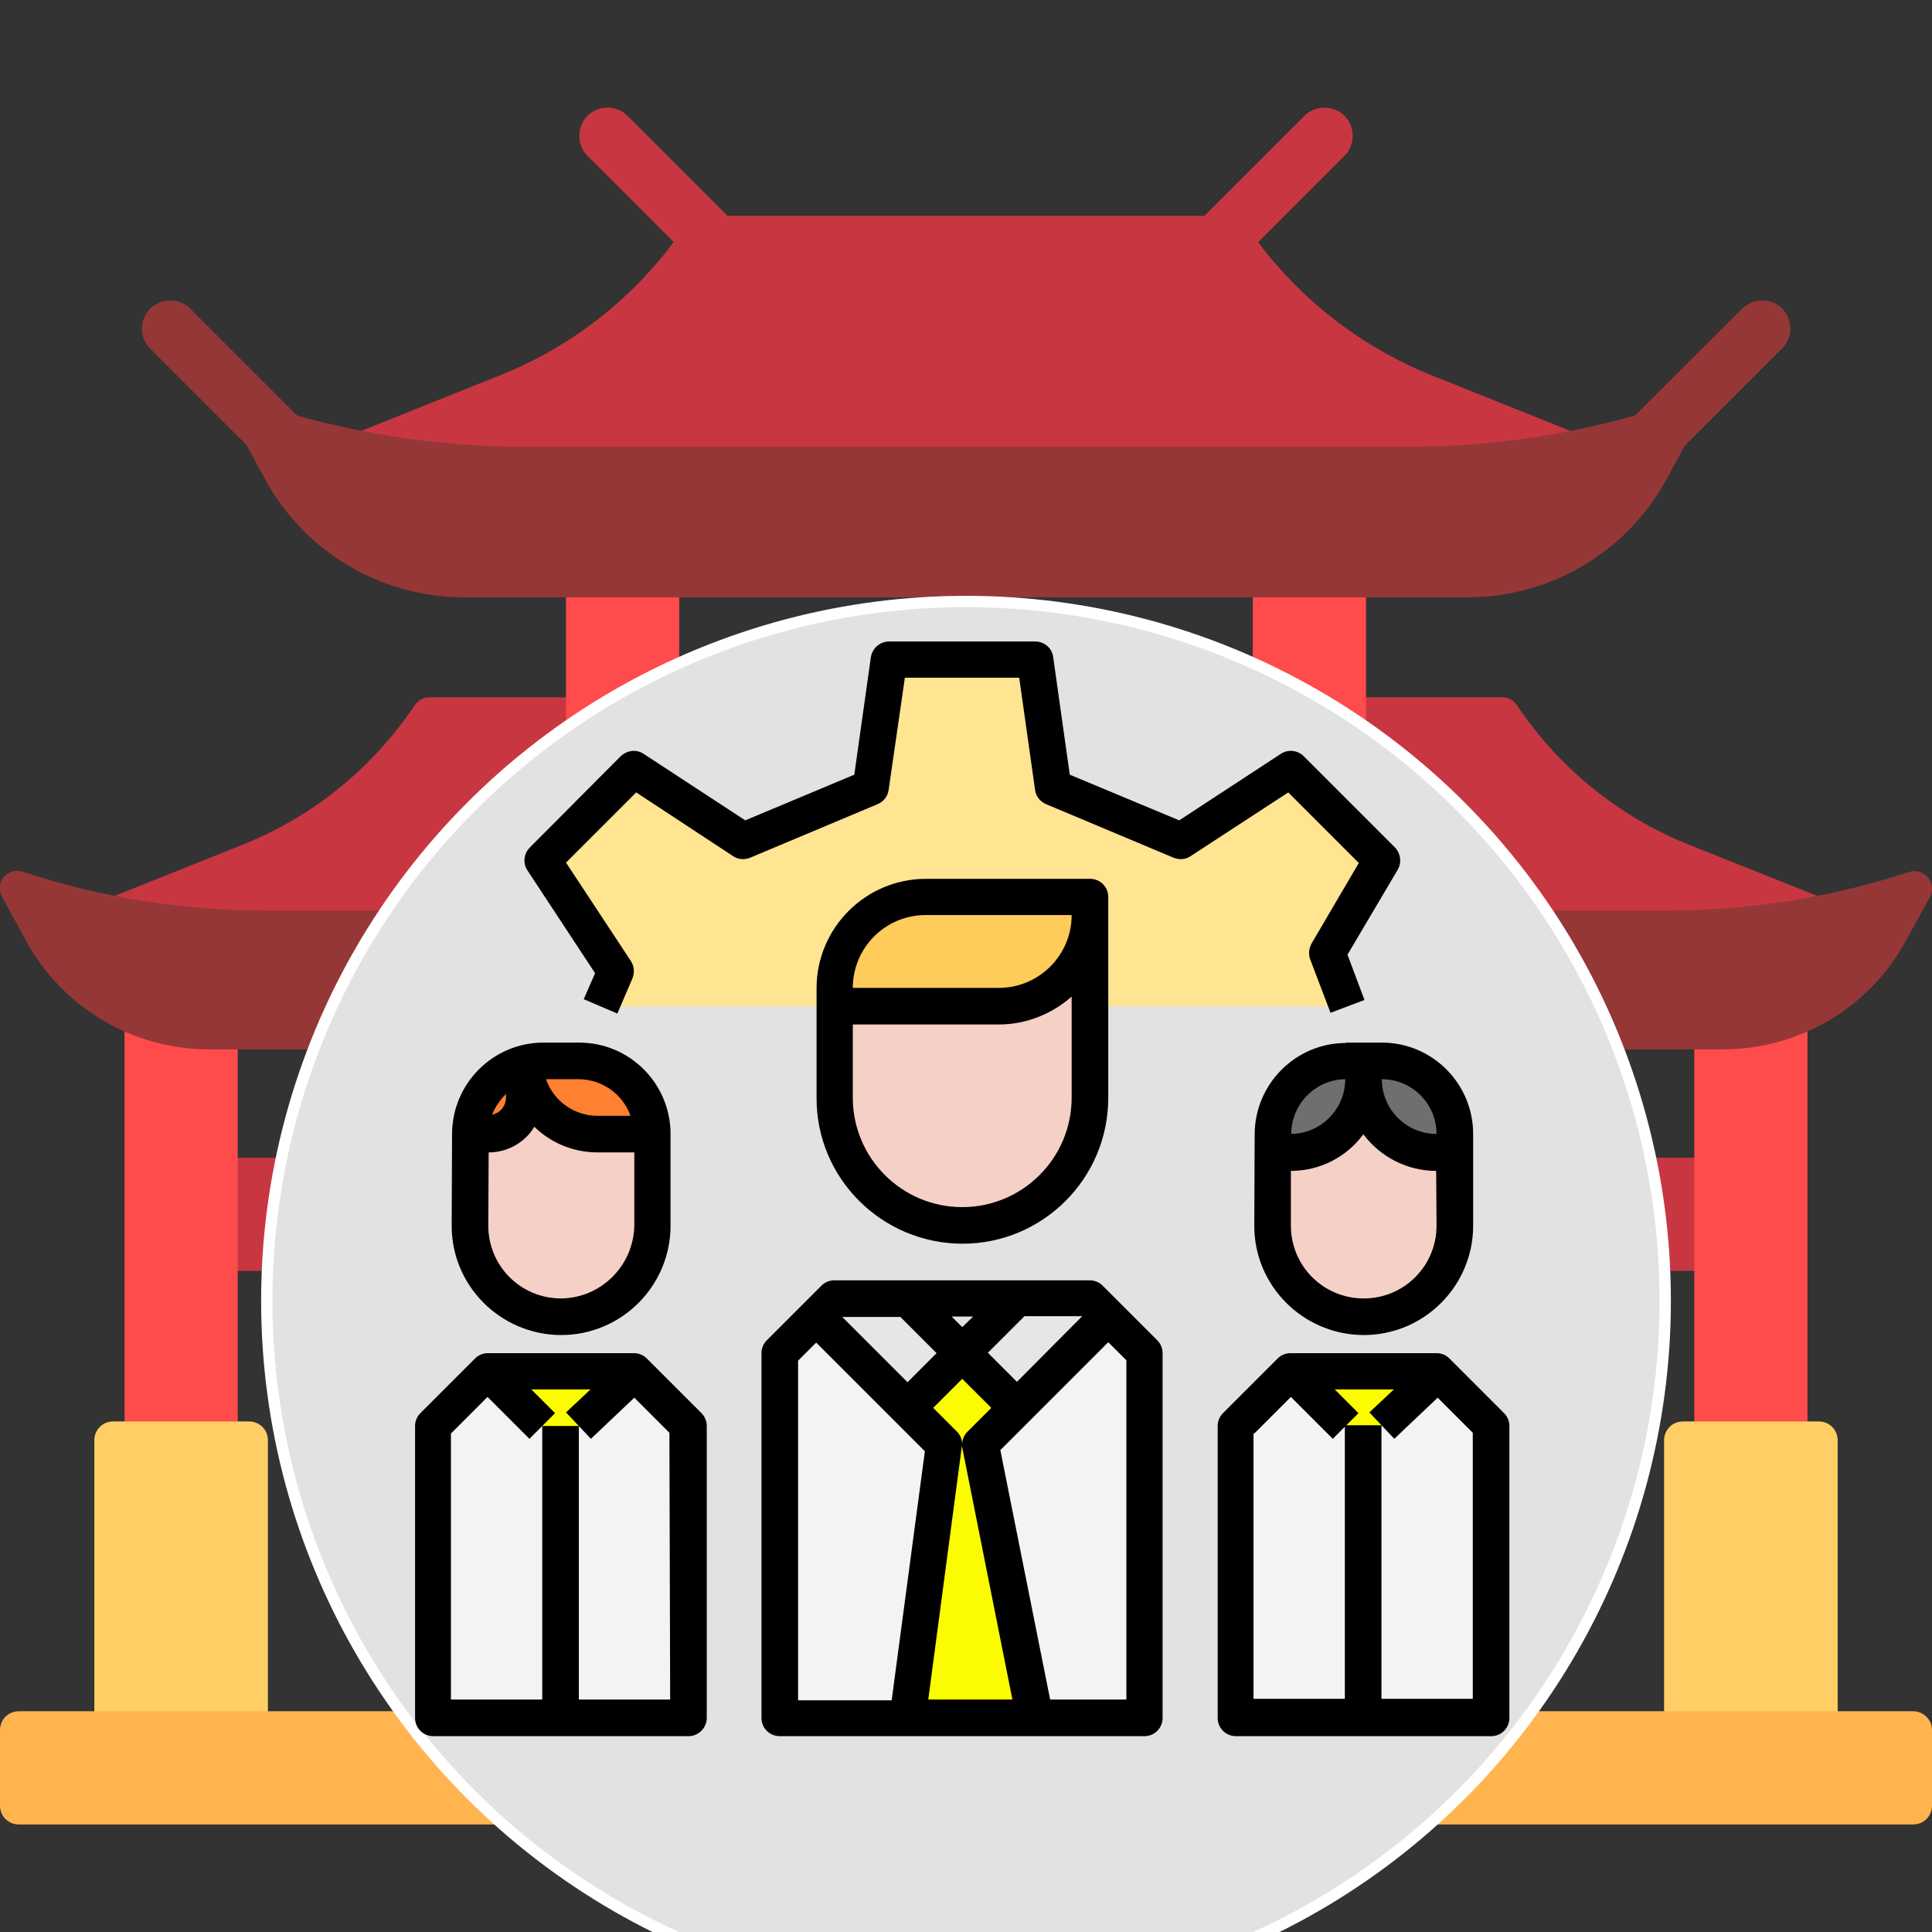 <?xml version="1.0" encoding="utf-8"?>
<!-- Generator: Adobe Illustrator 19.0.0, SVG Export Plug-In . SVG Version: 6.00 Build 0)  -->
<svg version="1.1" id="Capa_1" xmlns="http://www.w3.org/2000/svg" xmlns:xlink="http://www.w3.org/1999/xlink" x="0px" y="0px"
	 viewBox="231 -231 512 512" style="enable-background:new 231 -231 512 512;" xml:space="preserve">
<rect x="231" y="-231" width="512" height="512" fill="#333333" stroke="none"/>
<style type="text/css">
	.st0{fill:#C83741;}
	.st1{fill:#963737;}
	.st2{fill:#FF4B4B;}
	.st3{fill:#FFCF65;}
	.st4{fill:#FFB450;}
	.st5{fill:#E2E2E2;stroke:#FFFFFF;stroke-width:3;stroke-miterlimit:10;}
	.st6{fill:#F3F3F3;}
	.st7{fill:#F5D0C7;}
	.st8{fill:#6F6F6F;}
	.st9{fill:#FCFC00;}
	.st10{fill:#FFE491;}
	.st11{fill:#E6E6E6;}
	.st12{fill:#FFCB5A;}
	.st13{fill:#FF8030;}
</style>
<g>
	<path class="st0" d="M391,80.8v20c0,2.8-2.2,5-5,5H284c-2.8,0-5-2.2-5-5v-20c0-2.8,2.2-5,5-5h102C388.8,75.8,391,78,391,80.8z
		 M690,75.8H588c-2.8,0-5,2.2-5,5v20c0,2.8,2.2,5,5,5h102c2.8,0,5-2.2,5-5v-20C695,78,692.8,75.8,690,75.8z M583-29.1
		c0-2.8-2.2-5-5-5H396c-2.8,0-5,2.2-5,5v20c0,2.8,2.2,5,5,5h182c2.8,0,5-2.2,5-5V-29.1z"/>
	<path class="st0" d="M402.3-46.2h8.7v82.9h-8.7H282.4c-15.3,0-27.7-12.4-27.7-27.6l40.5-16.2c18.6-7.4,34.5-20.3,45.7-37l0,0
		c0.9-1.3,2.3-2.1,3.8-2.1L402.3-46.2L402.3-46.2z M678.7-7.1c-18.6-7.4-34.5-20.3-45.7-37l0,0c-0.9-1.3-2.3-2.1-3.8-2.1h-57.6H563
		v82.9h8.7h119.9c15.3,0,27.7-12.4,27.7-27.6L678.7-7.1z M654.4-113.9L654.4-113.9l-43.9-17.6c-20.2-8.1-37.4-22.1-49.5-40.1
		c-0.9-1.4-2.5-2.2-4.2-2.2h-62.4h-14.9h-62.4c-1.7,0-3.2,0.8-4.2,2.2c-12.1,18.1-29.3,32.1-49.5,40.1l-43.9,17.6l0,0
		c0,16.5,13.4,30,30,30h130h14.9h130C641-84,654.4-97.4,654.4-113.9z"/>
</g>
<path class="st1" d="M312-118.6c2.9,2.9,2.9,7.7,0,10.6c-1.5,1.5-3.4,2.2-5.3,2.2c-1.9,0-3.8-0.7-5.3-2.2l-30.6-30.6
	c-2.9-2.9-2.9-7.7,0-10.6c2.9-2.9,7.7-2.9,10.6,0L312-118.6z M703.3-149.2c-2.9-2.9-7.7-2.9-10.6,0L662-118.6
	c-2.9,2.9-2.9,7.7,0,10.6c1.5,1.5,3.4,2.2,5.3,2.2c1.9,0,3.8-0.7,5.3-2.2l30.6-30.6C706.2-141.5,706.2-146.3,703.3-149.2z"/>
<path class="st0" d="M427.9-169.7c2.9,2.9,2.9,7.7,0,10.6c-1.5,1.5-3.4,2.2-5.3,2.2c-1.9,0-3.8-0.7-5.3-2.2l-30.6-30.6
	c-2.9-2.9-2.9-7.7,0-10.6c2.9-2.9,7.7-2.9,10.6,0L427.9-169.7z M587.3-200.3c-2.9-2.9-7.7-2.9-10.6,0l-30.6,30.6
	c-2.9,2.9-2.9,7.7,0,10.6c1.5,1.5,3.4,2.2,5.3,2.2s3.8-0.7,5.3-2.2l30.6-30.6C590.2-192.6,590.2-197.4,587.3-200.3z"/>
<path class="st2" d="M294,30.8v204.7c0,2.8-2.2,5-5,5h-20c-2.8,0-5-2.2-5-5V30.8c0-2.8,2.2-5,5-5h20C291.8,25.9,294,28.1,294,30.8z
	 M705,25.9h-20c-2.8,0-5,2.2-5,5v204.7c0,2.8,2.2,5,5,5h20c2.8,0,5-2.2,5-5V30.8C710,28.1,707.8,25.9,705,25.9z"/>
<path class="st1" d="M301.5,10.3H411v36.8H296.1h-9.6c-20.3,0-38.9-11-48.6-28.8l-6.4-11.7c-2-3.7,1.5-7.9,5.5-6.6
	C257.9,6.9,279.6,10.3,301.5,10.3z M736.9,0.1c-20.8,6.8-42.5,10.2-64.4,10.2H563v36.8h114.9h9.6c20.3,0,38.9-11,48.6-28.8l6.4-11.7
	C744.4,3,740.9-1.2,736.9,0.1z"/>
<path class="st2" d="M411-79v274.6c0,2.8-2.2,5-5,5h-20c-2.8,0-5-2.2-5-5V-79c0-2.8,2.2-5,5-5h20C408.8-84,411-81.7,411-79z M588-84
	h-20c-2.8,0-5,2.2-5,5v274.6c0,2.8,2.2,5,5,5h20c2.8,0,5-2.2,5-5V-79C593-81.7,590.8-84,588-84z"/>
<path class="st1" d="M673.6-123.7L673.6-123.7c4.3-1.4,8.1,3.2,5.9,7.1l-6.9,12.7c-10.5,19.2-30.7,31.2-52.7,31.2h-10.4H364.4H354
	c-22,0-42.2-12-52.7-31.2l-6.9-12.7c-2.2-4,1.6-8.5,5.9-7.1l0,0c22.5,7.3,46.1,11.1,69.8,11.1h233.6
	C627.5-112.6,651.1-116.3,673.6-123.7z"/>
<path class="st3" d="M419,150.7v74.9c0,2.8-2.2,5-5,5h-36c-2.8,0-5-2.2-5-5v-74.9c0-2.8,2.2-5,5-5h36
	C416.8,145.7,419,147.9,419,150.7z M297,145.7h-36c-2.8,0-5,2.2-5,5v74.9c0,2.8,2.2,5,5,5h36c2.8,0,5-2.2,5-5v-74.9
	C302,147.9,299.8,145.7,297,145.7z M713,145.7h-36c-2.8,0-5,2.2-5,5v74.9c0,2.8,2.2,5,5,5h36c2.8,0,5-2.2,5-5v-74.9
	C718,147.9,715.8,145.7,713,145.7z M596,145.7h-36c-2.8,0-5,2.2-5,5v74.9c0,2.8,2.2,5,5,5h36c2.8,0,5-2.2,5-5v-74.9
	C601,147.9,598.8,145.7,596,145.7z"/>
<path class="st4" d="M743,227.5v20c0,2.8-2.2,5-5,5H236c-2.8,0-5-2.2-5-5v-20c0-2.8,2.2-5,5-5h502C740.8,222.5,743,224.8,743,227.5z
	"/>
<circle class="st5" cx="487" cy="113.7" r="185.3"/>
<g>
	<polygon class="st6" points="626.2,146.9 626.2,224.3 592.4,224.3 592.4,151.7 612.2,132.8 	"/>
	<path class="st7" d="M616.6,74.4v19.4c0,13.3-10.9,24.1-24.2,24.1c-13.3,0-24.1-10.9-24.1-24.2l0-19.3h4.7
		c10.7,0,19.3-8.7,19.3-19.3c0,10.7,8.7,19.3,19.3,19.3L616.6,74.4L616.6,74.4z"/>
	<path class="st8" d="M616.6,69.5v4.8h-4.8c-10.7,0-19.3-8.7-19.3-19.3v-4.8h4.8C607.9,50.2,616.6,58.9,616.6,69.5z"/>
	<polygon class="st9" points="592.4,151.7 573,132.4 611.7,132.4 612.2,132.8 	"/>
	<path class="st10" d="M597.2-3l-14.5,24.5l5.4,14.2h-68.2v-29h-43.5c-13.4,0-24.2,10.8-24.2,24.2v4.8h-62l4-9.3L374.8-3L399-27.2
		l29,19l33.8-14.2l4.8-33.8h38.7l4.8,33.8L544-8.2l29-19L597.2-3z"/>
	<polygon class="st6" points="592.4,151.7 592.4,224.3 558.5,224.3 558.5,146.9 573,132.4 	"/>
	<path class="st8" d="M592.4,50.2V55c0,10.7-8.7,19.3-19.3,19.3h-4.7v-4.9c0-10.7,8.7-19.3,19.3-19.3L592.4,50.2L592.4,50.2z"/>
	<polygon class="st6" points="534.4,127.6 534.4,224.3 505.3,224.3 490.8,151.7 500.5,142.1 524.7,117.9 	"/>
	<polygon class="st11" points="524.7,117.9 500.5,142.1 486,127.6 500.5,113.1 519.8,113.1 	"/>
	<path class="st7" d="M495.7,35.7h-43.5v24.2c0,18.7,15.2,33.8,33.8,33.8c18.7,0,33.8-15.2,33.8-33.8V11.5
		C519.8,24.9,509,35.7,495.7,35.7z"/>
	<path class="st12" d="M519.8,6.7v4.8c0,13.4-10.8,24.2-24.2,24.2h-43.5v-4.8c0-13.4,10.8-24.2,24.2-24.2L519.8,6.7L519.8,6.7z"/>
	<polygon class="st9" points="490.8,151.7 505.3,224.3 471.5,224.3 481.2,151.7 471.5,142.1 486,127.6 500.5,142.1 	"/>
	<polygon class="st11" points="486,127.6 471.5,142.1 447.3,117.9 452.2,113.1 471.5,113.1 	"/>
	<g>
		<polygon class="st6" points="481.2,151.7 471.5,224.3 437.6,224.3 437.6,127.6 447.3,117.9 471.5,142.1 		"/>
		<polygon class="st6" points="413.5,146.9 413.5,224.3 379.6,224.3 379.6,151.7 399.4,132.8 		"/>
	</g>
	<path class="st7" d="M403.8,69.5v24.2c0,13.3-10.9,24.1-24.2,24.1s-24.1-10.9-24.1-24.2l0-24.2h4.6c5.3,0,9.7-4.3,9.7-9.6
		c0,0,0,0,0,0v-8.9h0c0.3,10.4,8.9,18.7,19.3,18.7L403.8,69.5L403.8,69.5z"/>
	<path class="st13" d="M403.8,69.5h-14.5c-10.4,0-19-8.3-19.3-18.7c1.6-0.4,3.3-0.7,4.9-0.7h9.5C395.1,50.2,403.8,58.9,403.8,69.5z"
		/>
	<polygon class="st9" points="379.6,151.7 360.3,132.4 399,132.4 399.4,132.8 	"/>
	<polygon class="st6" points="379.6,151.7 379.6,224.3 345.8,224.3 345.8,146.9 360.3,132.4 	"/>
	<path class="st13" d="M369.9,50.9v8.9c0,5.3-4.3,9.7-9.7,9.7c0,0,0,0,0,0h-4.6C355.6,60.8,361.5,53.1,369.9,50.9z"/>
	<path d="M572.4-21l18.7,18.7L578.6,19c-0.7,1.3-0.9,2.8-0.4,4.2l5.4,14.2l9-3.4l-4.5-12l13.3-22.5c1.1-1.9,0.8-4.3-0.7-5.9
		l-24.2-24.2c-1.6-1.6-4.2-1.9-6.1-0.6l-26.9,17.6l-29-12.1l-4.4-31.2c-0.3-2.4-2.4-4.1-4.8-4.1h-38.7c-2.4,0-4.4,1.8-4.8,4.1
		l-4.4,31.2l-28.9,12.1l-26.9-17.6c-1.9-1.3-4.4-1-6.1,0.6L371.4-6.4c-1.6,1.6-1.9,4.2-0.6,6.1l17.9,27.2l-3,6.9l8.9,3.8l4-9.3
		c0.6-1.5,0.5-3.2-0.4-4.6L381-2.4L399.6-21l25.7,16.9c1.3,0.9,3,1,4.5,0.4l33.8-14.2c1.6-0.7,2.7-2.1,2.9-3.8l4.3-29.7h30.3
		l4.2,29.7c0.2,1.7,1.3,3.1,2.9,3.8l33.8,14.2c1.5,0.6,3.2,0.5,4.5-0.4L572.4-21z"/>
	<path d="M432.8,127.6v96.7c0,2.7,2.2,4.8,4.8,4.8h96.7c2.7,0,4.8-2.2,4.8-4.8v-96.7c0-1.3-0.5-2.5-1.4-3.4l-14.5-14.5
		c-0.9-0.9-2.1-1.4-3.4-1.4h-67.7c-1.3,0-2.5,0.5-3.4,1.4l-14.5,14.5C433.3,125.1,432.8,126.3,432.8,127.6z M477,219.4l8.9-67.1
		c0-0.2,0-0.4,0-0.6c0,0.3,0,0.6,0.1,0.9l13.3,66.8H477z M486,120.7l-2.8-2.8h5.7L486,120.7z M486,134.4l7.7,7.7l-6.3,6.3
		c-0.9,0.9-1.4,2.1-1.4,3.4c0-1.3-0.5-2.5-1.4-3.4l-6.3-6.3L486,134.4z M529.5,219.4h-20.2l-13.2-66.1l7.8-7.8l20.8-20.8l4.8,4.8
		L529.5,219.4L529.5,219.4z M500.5,135.2l-7.7-7.7l9.7-9.7h15.3L500.5,135.2z M469.5,117.9l9.7,9.7l-7.7,7.7l-17.3-17.3H469.5z
		 M442.5,129.6l4.8-4.8l20.8,20.8l8,8l-8.8,66h-24.8V129.6z"/>
	<path d="M486,98.6c21.4,0,38.7-17.3,38.7-38.7V6.7c0-2.7-2.2-4.8-4.8-4.8h-43.5c-16,0-29,13-29,29v29
		C447.3,81.2,464.6,98.5,486,98.6z M476.3,11.5H515c0,10.7-8.7,19.3-19.3,19.3H457C457,20.2,465.6,11.5,476.3,11.5z M457,40.5h38.7
		c7.1,0,14-2.7,19.3-7.4v26.8c0,16-13,29-29,29s-29-13-29-29V40.5z"/>
	<path d="M553.7,146.9v77.4c0,2.7,2.2,4.8,4.8,4.8h67.7c2.7,0,4.8-2.2,4.8-4.8v-77.4c0-1.3-0.5-2.5-1.4-3.4L615.1,129
		c-0.9-0.9-2.1-1.4-3.4-1.4H573c-1.3,0-2.5,0.5-3.4,1.4l-14.5,14.5C554.2,144.4,553.7,145.6,553.7,146.9z M563.4,148.9l9.7-9.7
		l11.1,11.1l3.4-3.4l3.4-3.4l-6.3-6.3h15.7l-6.5,6.1l3.3,3.5l3.3,3.5l11.5-10.9l9.3,9.3v70.5h-24.2v-72.5h-9.7v72.5h-24.2V148.9
		L563.4,148.9z"/>
	<path d="M587.7,45.4c-13.3,0-24.1,10.8-24.2,24.1l-0.1,24.2c-0.1,16,12.9,29,28.9,29.1c0,0,0.1,0,0.1,0l0,0c16,0,29-13,29-29V69.5
		c0-13.3-10.8-24.2-24.2-24.2H587.7z M587.5,55c0,7.9-6.4,14.4-14.3,14.5v0C573.2,61.6,579.6,55.1,587.5,55z M611.7,93.8
		c0,10.7-8.6,19.3-19.3,19.3l0,0c-10.7,0-19.3-8.6-19.3-19.3c0,0,0,0,0,0l0-14.5c7.6,0,14.7-3.6,19.2-9.7c4.6,6.1,11.7,9.7,19.3,9.7
		L611.7,93.8L611.7,93.8z M611.7,69.5c-8,0-14.5-6.5-14.5-14.5C605.2,55,611.7,61.5,611.7,69.5z"/>
	<path d="M418.3,224.3v-77.4c0-1.3-0.5-2.5-1.4-3.4L402.4,129c-0.9-0.9-2.1-1.4-3.4-1.4h-38.7c-1.3,0-2.5,0.5-3.4,1.4l-14.5,14.5
		c-0.9,0.9-1.4,2.1-1.4,3.4v77.4c0,2.7,2.2,4.8,4.8,4.8h67.7C416.1,229.1,418.3,226.9,418.3,224.3z M408.6,219.4h-24.2v-72.5h-9.7
		v72.5h-24.2v-70.5l9.7-9.7l11.1,11.1l3.4-3.4l3.4-3.4l-6.3-6.3h15.7l-6.5,6.1l3.3,3.5l3.3,3.5l11.5-10.9l9.3,9.3L408.6,219.4
		L408.6,219.4z"/>
	<path d="M350.7,93.7c-0.1,16,12.9,29,28.9,29.1c0,0,0.1,0,0.1,0l0,0c16,0,29-13,29-29V69.5c0-13.3-10.8-24.2-24.2-24.2h-9.5
		c-13.3,0-24.1,10.8-24.2,24.1L350.7,93.7z M379.7,113.1L379.7,113.1c-10.7,0-19.3-8.6-19.3-19.3c0,0,0,0,0,0l0.1-19.4
		c3.8,0,7.4-1.5,10.1-4.2c0.8-0.8,1.4-1.6,2-2.6c4.5,4.4,10.5,6.8,16.8,6.8h9.7v19.4C398.9,104.4,390.3,113,379.7,113.1z
		 M398.1,64.7h-8.8c-6.1,0-11.6-3.9-13.6-9.7h8.8C390.6,55.1,396,58.9,398.1,64.7z M365.1,58.9v0.9c0,1.3-0.5,2.5-1.4,3.4
		c-0.6,0.6-1.4,1-2.3,1.2C362.2,62.4,363.5,60.5,365.1,58.9z"/>
</g>
</svg>
